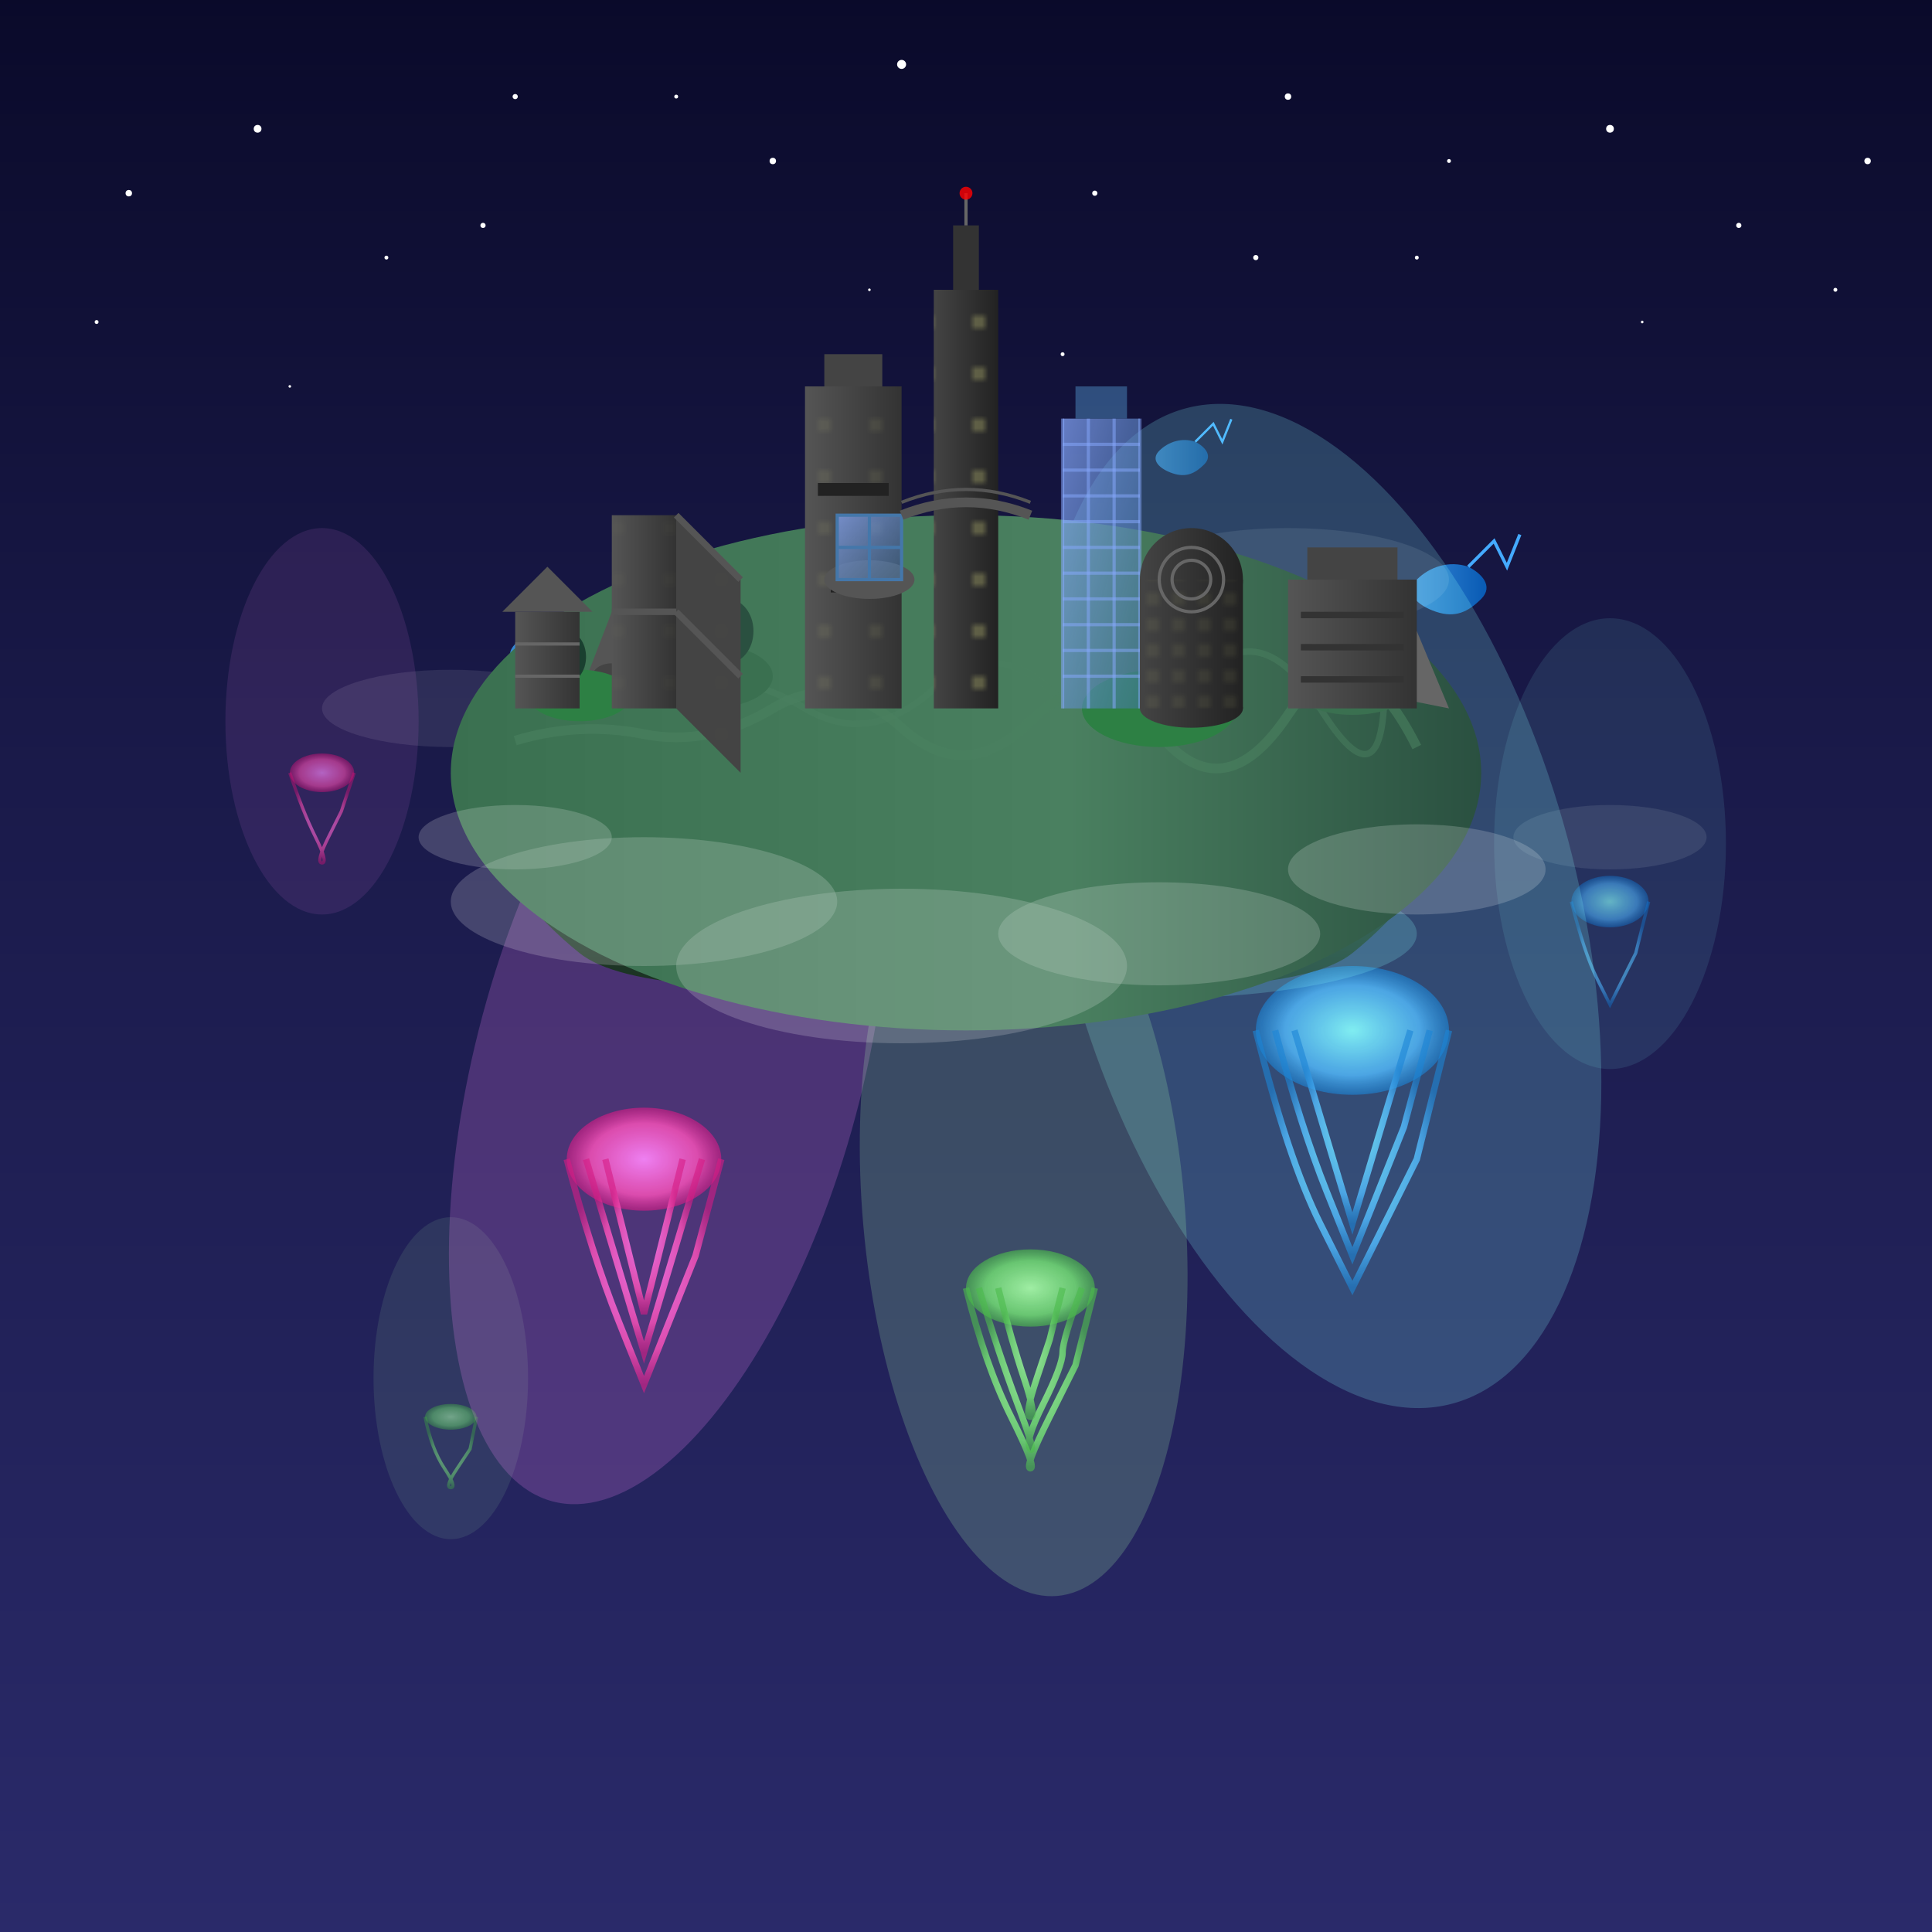 <svg xmlns="http://www.w3.org/2000/svg" viewBox="0 0 300 300">
  <defs>
    <linearGradient id="skyGradient" x1="0%" y1="0%" x2="0%" y2="100%">
      <stop offset="0%" stop-color="#0a0a2a" />
      <stop offset="40%" stop-color="#1a1a4a" />
      <stop offset="100%" stop-color="#2a2a6a" />
    </linearGradient>
    
    <filter id="jellyGlow" x="-30%" y="-30%" width="160%" height="160%">
      <feGaussianBlur stdDeviation="3" result="blur" />
      <feComposite in="SourceGraphic" in2="blur" operator="over" />
    </filter>
    
    <linearGradient id="islandTop" x1="0%" y1="0%" x2="100%" y2="0%">
      <stop offset="0%" stop-color="#3a7050" />
      <stop offset="60%" stop-color="#4a8060" />
      <stop offset="100%" stop-color="#2a5040" />
    </linearGradient>
    
    <linearGradient id="islandSide" x1="0%" y1="0%" x2="0%" y2="100%">
      <stop offset="0%" stop-color="#2a5040" />
      <stop offset="100%" stop-color="#1a3020" />
    </linearGradient>
    
    <linearGradient id="buildingGrad1" x1="0%" y1="0%" x2="100%" y2="0%">
      <stop offset="0%" stop-color="#444" />
      <stop offset="100%" stop-color="#222" />
    </linearGradient>
    
    <linearGradient id="buildingGrad2" x1="0%" y1="0%" x2="100%" y2="0%">
      <stop offset="0%" stop-color="#555" />
      <stop offset="100%" stop-color="#333" />
    </linearGradient>
    
    <linearGradient id="glassGrad" x1="0%" y1="0%" x2="100%" y2="100%">
      <stop offset="0%" stop-color="#88aaff" stop-opacity="0.7" />
      <stop offset="100%" stop-color="#4477aa" stop-opacity="0.5" />
    </linearGradient>
    
    <radialGradient id="jellyGrad1" cx="50%" cy="50%" r="50%" fx="50%" fy="50%">
      <stop offset="0%" stop-color="#88ffff" stop-opacity="0.9" />
      <stop offset="70%" stop-color="#44aaff" stop-opacity="0.8" />
      <stop offset="100%" stop-color="#0066cc" stop-opacity="0.6" />
    </radialGradient>
    
    <radialGradient id="jellyGrad2" cx="50%" cy="50%" r="50%" fx="50%" fy="50%">
      <stop offset="0%" stop-color="#ff88ff" stop-opacity="0.9" />
      <stop offset="70%" stop-color="#ff44aa" stop-opacity="0.8" />
      <stop offset="100%" stop-color="#cc0066" stop-opacity="0.6" />
    </radialGradient>
    
    <radialGradient id="jellyGrad3" cx="50%" cy="50%" r="50%" fx="50%" fy="50%">
      <stop offset="0%" stop-color="#aaffaa" stop-opacity="0.9" />
      <stop offset="70%" stop-color="#66dd66" stop-opacity="0.8" />
      <stop offset="100%" stop-color="#33aa33" stop-opacity="0.6" />
    </radialGradient>
    
    <filter id="lightBeam" x="-50%" y="-50%" width="200%" height="200%">
      <feGaussianBlur in="SourceGraphic" stdDeviation="5" result="blur" />
      <feComposite in="blur" in2="SourceGraphic" operator="out" result="blurOut" />
      <feBlend in="SourceGraphic" in2="blurOut" mode="normal" />
    </filter>
    
    <pattern id="windows" patternUnits="userSpaceOnUse" width="8" height="8">
      <rect x="1" y="1" width="2" height="2" fill="#ffff99" fill-opacity="0.8" />
    </pattern>
    
    <pattern id="smallWindows" patternUnits="userSpaceOnUse" width="4" height="4">
      <rect x="0.5" y="0.5" width="1" height="1" fill="#ffff99" fill-opacity="0.8" />
    </pattern>
    
    <linearGradient id="fishGrad" x1="0%" y1="0%" x2="100%" y2="0%">
      <stop offset="0%" stop-color="#44aaff" />
      <stop offset="100%" stop-color="#0066cc" />
    </linearGradient>
  </defs>
  
  <!-- Background -->
  <rect x="0" y="0" width="300" height="300" fill="url(#skyGradient)" />
  
  <!-- Distant stars -->
  <g id="stars">
    <circle cx="20" cy="30" r="0.5" fill="white" />
    <circle cx="40" cy="20" r="0.6" fill="white" />
    <circle cx="60" cy="40" r="0.3" fill="white" />
    <circle cx="80" cy="15" r="0.4" fill="white" />
    <circle cx="120" cy="25" r="0.5" fill="white" />
    <circle cx="140" cy="10" r="0.7" fill="white" />
    <circle cx="170" cy="30" r="0.4" fill="white" />
    <circle cx="200" cy="15" r="0.5" fill="white" />
    <circle cx="220" cy="40" r="0.3" fill="white" />
    <circle cx="250" cy="20" r="0.6" fill="white" />
    <circle cx="270" cy="35" r="0.4" fill="white" />
    <circle cx="290" cy="25" r="0.5" fill="white" />
    <!-- Additional stars -->
    <circle cx="15" cy="50" r="0.3" fill="white" />
    <circle cx="45" cy="60" r="0.2" fill="white" />
    <circle cx="75" cy="35" r="0.4" fill="white" />
    <circle cx="105" cy="15" r="0.3" fill="white" />
    <circle cx="135" cy="45" r="0.2" fill="white" />
    <circle cx="165" cy="55" r="0.3" fill="white" />
    <circle cx="195" cy="40" r="0.4" fill="white" />
    <circle cx="225" cy="25" r="0.3" fill="white" />
    <circle cx="255" cy="50" r="0.2" fill="white" />
    <circle cx="285" cy="45" r="0.3" fill="white" />
  </g>
  
  <!-- Flying fish/creatures in the sky -->
  <g transform="translate(80, 100)">
    <path d="M0,0 C2,-2 5,-3 8,-2 C10,-1 12,1 10,3 C8,5 6,6 3,5 C0,4 -2,2 0,0 Z" fill="url(#fishGrad)" opacity="0.8" />
    <path d="M8,-2 L12,-6 L14,-2 L16,-7" fill="none" stroke="#44aaff" stroke-width="0.5" />
  </g>
  
  <g transform="translate(220, 90)">
    <path d="M0,0 C2,-2 5,-3 8,-2 C10,-1 12,1 10,3 C8,5 6,6 3,5 C0,4 -2,2 0,0 Z" fill="url(#fishGrad)" opacity="0.8" />
    <path d="M8,-2 L12,-6 L14,-2 L16,-7" fill="none" stroke="#44aaff" stroke-width="0.5" />
  </g>
  
  <g transform="translate(180, 70) scale(0.7)">
    <path d="M0,0 C2,-2 5,-3 8,-2 C10,-1 12,1 10,3 C8,5 6,6 3,5 C0,4 -2,2 0,0 Z" fill="url(#fishGrad)" opacity="0.6" />
    <path d="M8,-2 L12,-6 L14,-2 L16,-7" fill="none" stroke="#44aaff" stroke-width="0.5" />
  </g>
  
  <!-- Add some clouds/mist in background -->
  <g opacity="0.3">
    <ellipse cx="70" cy="110" rx="20" ry="6" fill="white" opacity="0.3" />
    <ellipse cx="200" cy="90" rx="25" ry="8" fill="white" opacity="0.3" />
    <ellipse cx="250" cy="130" rx="15" ry="5" fill="white" opacity="0.3" />
  </g>
  
  <!-- Add a few jellyfish in the distance -->
  <g transform="translate(50, 120)" filter="url(#jellyGlow)">
    <ellipse cx="0" cy="0" rx="5" ry="3" fill="url(#jellyGrad2)" opacity="0.7" />
    <path d="M-5,0 Q-3,6 -1,10 T0,14 T1,10 T3,6 T5,0" fill="none" stroke="url(#jellyGrad2)" stroke-width="0.5" opacity="0.7" />
    <!-- Small light beam effect -->
    <ellipse cx="0" cy="-8" rx="15" ry="30" fill="#ff88ff" fill-opacity="0.1" filter="url(#lightBeam)" />
  </g>
  
  <g transform="translate(250, 140)" filter="url(#jellyGlow)">
    <ellipse cx="0" cy="0" rx="6" ry="4" fill="url(#jellyGrad1)" opacity="0.7" />
    <path d="M-6,0 Q-4,8 -2,12 T0,16 T2,12 T4,8 T6,0" fill="none" stroke="url(#jellyGrad1)" stroke-width="0.5" opacity="0.7" />
    <!-- Small light beam effect -->
    <ellipse cx="0" cy="-9" rx="18" ry="35" fill="#88ffff" fill-opacity="0.1" filter="url(#lightBeam)" />
  </g>
  
  <g transform="translate(70, 220)" filter="url(#jellyGlow)">
    <ellipse cx="0" cy="0" rx="4" ry="2" fill="url(#jellyGrad3)" opacity="0.6" />
    <path d="M-4,0 Q-3,5 -1,8 T0,11 T1,8 T3,5 T4,0" fill="none" stroke="url(#jellyGrad3)" stroke-width="0.5" opacity="0.6" />
    <!-- Small light beam effect -->
    <ellipse cx="0" cy="-6" rx="12" ry="25" fill="#aaffaa" fill-opacity="0.1" filter="url(#lightBeam)" />
  </g>
  
  <!-- Jellyfish 1 - blue -->
  <g transform="translate(210, 160)" filter="url(#jellyGlow)">
    <ellipse cx="0" cy="0" rx="15" ry="10" fill="url(#jellyGrad1)" />
    <path d="M-15,0 Q-10,20 -5,30 T0,40 T5,30 T10,20 T15,0" fill="none" stroke="url(#jellyGrad1)" stroke-width="1" />
    <path d="M-12,0 Q-8,15 -4,25 T0,35 T4,25 T8,15 T12,0" fill="none" stroke="url(#jellyGrad1)" stroke-width="1" />
    <path d="M-9,0 Q-6,10 -3,20 T0,30 T3,20 T6,10 T9,0" fill="none" stroke="url(#jellyGrad1)" stroke-width="1" />
    
    <!-- Light beam effect -->
    <ellipse cx="0" cy="-20" rx="40" ry="80" fill="#88ffff" fill-opacity="0.2" filter="url(#lightBeam)" transform="rotate(-15)" />
  </g>
  
  <!-- Jellyfish 2 - pink -->
  <g transform="translate(100, 180)" filter="url(#jellyGlow)">
    <ellipse cx="0" cy="0" rx="12" ry="8" fill="url(#jellyGrad2)" />
    <path d="M-12,0 Q-8,15 -4,25 T0,35 T4,25 T8,15 T12,0" fill="none" stroke="url(#jellyGrad2)" stroke-width="1" />
    <path d="M-9,0 Q-6,10 -3,20 T0,30 T3,20 T6,10 T9,0" fill="none" stroke="url(#jellyGrad2)" stroke-width="1" />
    <path d="M-6,0 Q-4,8 -2,16 T0,24 T2,16 T4,8 T6,0" fill="none" stroke="url(#jellyGrad2)" stroke-width="1" />
    
    <!-- Light beam effect -->
    <ellipse cx="0" cy="-15" rx="30" ry="70" fill="#ff88ff" fill-opacity="0.2" filter="url(#lightBeam)" transform="rotate(15)" />
  </g>
  
  <!-- Jellyfish 3 - green -->
  <g transform="translate(160, 200)" filter="url(#jellyGlow)">
    <ellipse cx="0" cy="0" rx="10" ry="6" fill="url(#jellyGrad3)" />
    <path d="M-10,0 Q-7,12 -3,20 T0,28 T3,20 T7,12 T10,0" fill="none" stroke="url(#jellyGrad3)" stroke-width="1" />
    <path d="M-8,0 Q-5,10 -2,18 T0,25 T2,18 T5,10 T8,0" fill="none" stroke="url(#jellyGrad3)" stroke-width="1" />
    <path d="M-5,0 Q-3,8 -1,14 T0,20 T1,14 T3,8 T5,0" fill="none" stroke="url(#jellyGrad3)" stroke-width="1" />
    
    <!-- Light beam effect -->
    <ellipse cx="0" cy="-12" rx="25" ry="60" fill="#aaffaa" fill-opacity="0.2" filter="url(#lightBeam)" transform="rotate(-5)" />
  </g>
  
  <!-- Floating Island -->
  <g transform="translate(150, 120)">
    <!-- Island bottom side with light effect -->
    <path d="M-80,0 Q-75,12 -70,18 T-60,28 T-40,33 T-20,35 T0,36 T20,35 T40,33 T60,28 T70,18 T80,0" fill="url(#islandSide)" />
    
    <!-- Underlit effect on island bottom from jellyfish -->
    <ellipse cx="-20" cy="20" rx="30" ry="12" fill="#ff88ff" fill-opacity="0.2" filter="url(#jellyGlow)" />
    <ellipse cx="30" cy="25" rx="40" ry="10" fill="#88ffff" fill-opacity="0.2" filter="url(#jellyGlow)" />
    <ellipse cx="0" cy="28" rx="25" ry="8" fill="#aaffaa" fill-opacity="0.2" filter="url(#jellyGlow)" />
    
    <!-- Island top surface - drawn after the side to ensure correct layering -->
    <ellipse cx="0" cy="0" rx="80" ry="40" fill="url(#islandTop)" />
    
    <!-- Terrain details on island -->
    <path d="M-70,-5 Q-60,-8 -50,-6 T-30,-10 T-10,-7 T10,-8 T30,-6 T50,-9 T70,-4" 
          fill="none" stroke="#4a8060" stroke-width="1.5" opacity="0.6" />
    <path d="M-65,-15 Q-55,-12 -45,-14 T-25,-10 T-5,-13 T15,-11 T35,-13 T55,-10 T65,-14" 
          fill="none" stroke="#4a8060" stroke-width="1" opacity="0.5" />
    
    <!-- Rocks -->
    <path d="M-70,-10 L-65,-20 L-60,-12 L-55,-25 L-50,-15 Z" fill="#555" />
    <path d="M50,-15 L60,-25 L65,-18 L70,-22 L75,-10 Z" fill="#666" />
    <ellipse cx="-55" cy="-15" rx="3" ry="2" fill="#444" />
    <ellipse cx="65" cy="-12" rx="4" ry="2" fill="#444" />
    
    <!-- Small vegetation -->
    <ellipse cx="-60" cy="-12" rx="8" ry="4" fill="#2d8044" />
    <ellipse cx="-40" cy="-15" rx="10" ry="5" fill="#3a7050" />
    <ellipse cx="30" cy="-10" rx="12" ry="6" fill="#2d8044" />
    <ellipse cx="60" cy="-13" rx="9" ry="4" fill="#3a7050" />
    
    <!-- Trees -->
    <rect x="-63" y="-16" width="1.5" height="4" fill="#5d3b14" />
    <ellipse cx="-62" cy="-18" rx="3" ry="4" fill="#1a4030" />
    
    <rect x="-38" y="-20" width="1.5" height="5" fill="#5d3b14" />
    <ellipse cx="-37" cy="-22" rx="4" ry="5" fill="#2a5040" />
    
    <rect x="32" y="-16" width="1.5" height="6" fill="#5d3b14" />
    <ellipse cx="33" cy="-19" rx="4" ry="6" fill="#1a4030" />
    
    <!-- Skyscrapers -->
    <!-- Tall central tower -->
    <rect x="-5" y="-75" width="10" height="65" fill="url(#buildingGrad1)" />
    <rect x="-2" y="-85" width="4" height="10" fill="#333" />
    <rect x="-5" y="-75" width="10" height="65" fill-opacity="0.3" fill="url(#windows)" />
    <!-- Antenna -->
    <line x1="0" y1="-85" x2="0" y2="-90" stroke="#666" stroke-width="0.5" />
    <circle cx="0" cy="-90" r="1" fill="red" opacity="0.8" />
    
    <!-- Building 2 - Modern with setbacks -->
    <rect x="-25" y="-60" width="15" height="50" fill="url(#buildingGrad2)" />
    <rect x="-22" y="-65" width="9" height="5" fill="#444" />
    <rect x="-25" y="-60" width="15" height="50" fill-opacity="0.3" fill="url(#windows)" />
    <!-- Setbacks -->
    <rect x="-23" y="-45" width="11" height="2" fill="#222" />
    <rect x="-21" y="-30" width="7" height="2" fill="#222" />
    
    <!-- Building 3 - Glass tower -->
    <rect x="15" y="-55" width="12" height="45" fill="url(#glassGrad)" />
    <rect x="17" y="-60" width="8" height="5" fill="#4477aa" opacity="0.6" />
    <!-- Glass panel details -->
    <path d="M15,-55 v45 M19,-55 v45 M23,-55 v45 M27,-55 v45" stroke="#88aaff" stroke-width="0.5" opacity="0.5" />
    <path d="M15,-51 h12 M15,-47 h12 M15,-43 h12 M15,-39 h12 M15,-35 h12 M15,-31 h12 M15,-27 h12 M15,-23 h12 M15,-19 h12 M15,-15 h12" 
          stroke="#88aaff" stroke-width="0.5" opacity="0.5" />
    
    <!-- Building 4 - Unique shape -->
    <path d="M-45,-40 L-55,-40 L-55,-10 L-45,-10 Z" fill="url(#buildingGrad2)" />
    <path d="M-45,-40 L-35,-30 L-35,0 L-45,-10 Z" fill="#444" />
    <path d="M-45,-40 L-55,-40 L-55,-10 L-45,-10 Z" fill-opacity="0.3" fill="url(#windows)" />
    <path d="M-45,-40 L-35,-30 L-35,0 L-45,-10 Z" fill-opacity="0.3" fill="url(#windows)" />
    <!-- Architectural details -->
    <path d="M-45,-40 L-35,-30" stroke="#555" stroke-width="1" />
    <path d="M-45,-25 L-35,-15" stroke="#555" stroke-width="1" />
    <path d="M-55,-25 L-45,-25" stroke="#555" stroke-width="1" />
    
    <!-- Building 5 - Cylindrical -->
    <ellipse cx="35" cy="-30" rx="8" ry="8" fill="url(#buildingGrad1)" />
    <rect x="27" y="-30" width="16" height="20" fill="url(#buildingGrad1)" />
    <ellipse cx="35" cy="-10" rx="8" ry="3" fill="url(#buildingGrad1)" />
    <rect x="27" y="-30" width="16" height="20" fill-opacity="0.3" fill="url(#smallWindows)" />
    <!-- Circular window pattern -->
    <circle cx="35" cy="-30" r="5" fill="none" stroke="#666" stroke-width="0.5" />
    <circle cx="35" cy="-30" r="3" fill="none" stroke="#666" stroke-width="0.5" />
    
    <!-- Building 6 - Small pagoda-like structure -->
    <rect x="-70" y="-25" width="10" height="15" fill="url(#buildingGrad2)" />
    <rect x="-70" y="-25" width="10" height="15" fill-opacity="0.3" fill="url(#windows)" />
    <path d="M-72,-25 L-65,-32 L-58,-25 Z" fill="#555" />
    <!-- Decorative elements -->
    <path d="M-70,-20 h10 M-70,-15 h10" stroke="#666" stroke-width="0.5" />
    
    <!-- Building 7 - Wide modern building -->
    <rect x="50" y="-30" width="20" height="20" fill="url(#buildingGrad2)" />
    <rect x="50" y="-30" width="20" height="20" fill-opacity="0.3" fill="url(#windows)" />
    <rect x="53" y="-35" width="14" height="5" fill="#444" />
    <!-- Architectural details -->
    <rect x="52" y="-25" width="16" height="1" fill="#333" />
    <rect x="52" y="-20" width="16" height="1" fill="#333" />
    <rect x="52" y="-15" width="16" height="1" fill="#333" />
    
    <!-- New Building 8 - Futuristic floating structure -->
    <ellipse cx="-15" cy="-30" rx="7" ry="3" fill="#555" />
    <rect x="-20" y="-40" width="10" height="10" fill="url(#glassGrad)" />
    <path d="M-20,-40 l10,0 l0,10 l-10,0 Z" fill="none" stroke="#4477aa" stroke-width="0.5" />
    <line x1="-15" y1="-40" x2="-15" y2="-30" stroke="#4477aa" stroke-width="0.5" />
    <line x1="-20" y1="-35" x2="-10" y2="-35" stroke="#4477aa" stroke-width="0.5" />
    
    <!-- Bridge connecting buildings -->
    <path d="M-10,-40 Q0,-44 10,-40" fill="none" stroke="#555" stroke-width="1.5" />
    <path d="M-10,-42 Q0,-46 10,-42" fill="none" stroke="#555" stroke-width="0.5" />
  </g>
  
  <!-- Add some clouds/mist around the floating island -->
  <g opacity="0.6">
    <ellipse cx="100" cy="140" rx="30" ry="10" fill="white" opacity="0.3" />
    <ellipse cx="180" cy="145" rx="25" ry="8" fill="white" opacity="0.3" />
    <ellipse cx="140" cy="150" rx="35" ry="12" fill="white" opacity="0.3" />
    <ellipse cx="220" cy="135" rx="20" ry="7" fill="white" opacity="0.3" />
    <ellipse cx="80" cy="130" rx="15" ry="5" fill="white" opacity="0.3" />
  </g>
</svg>